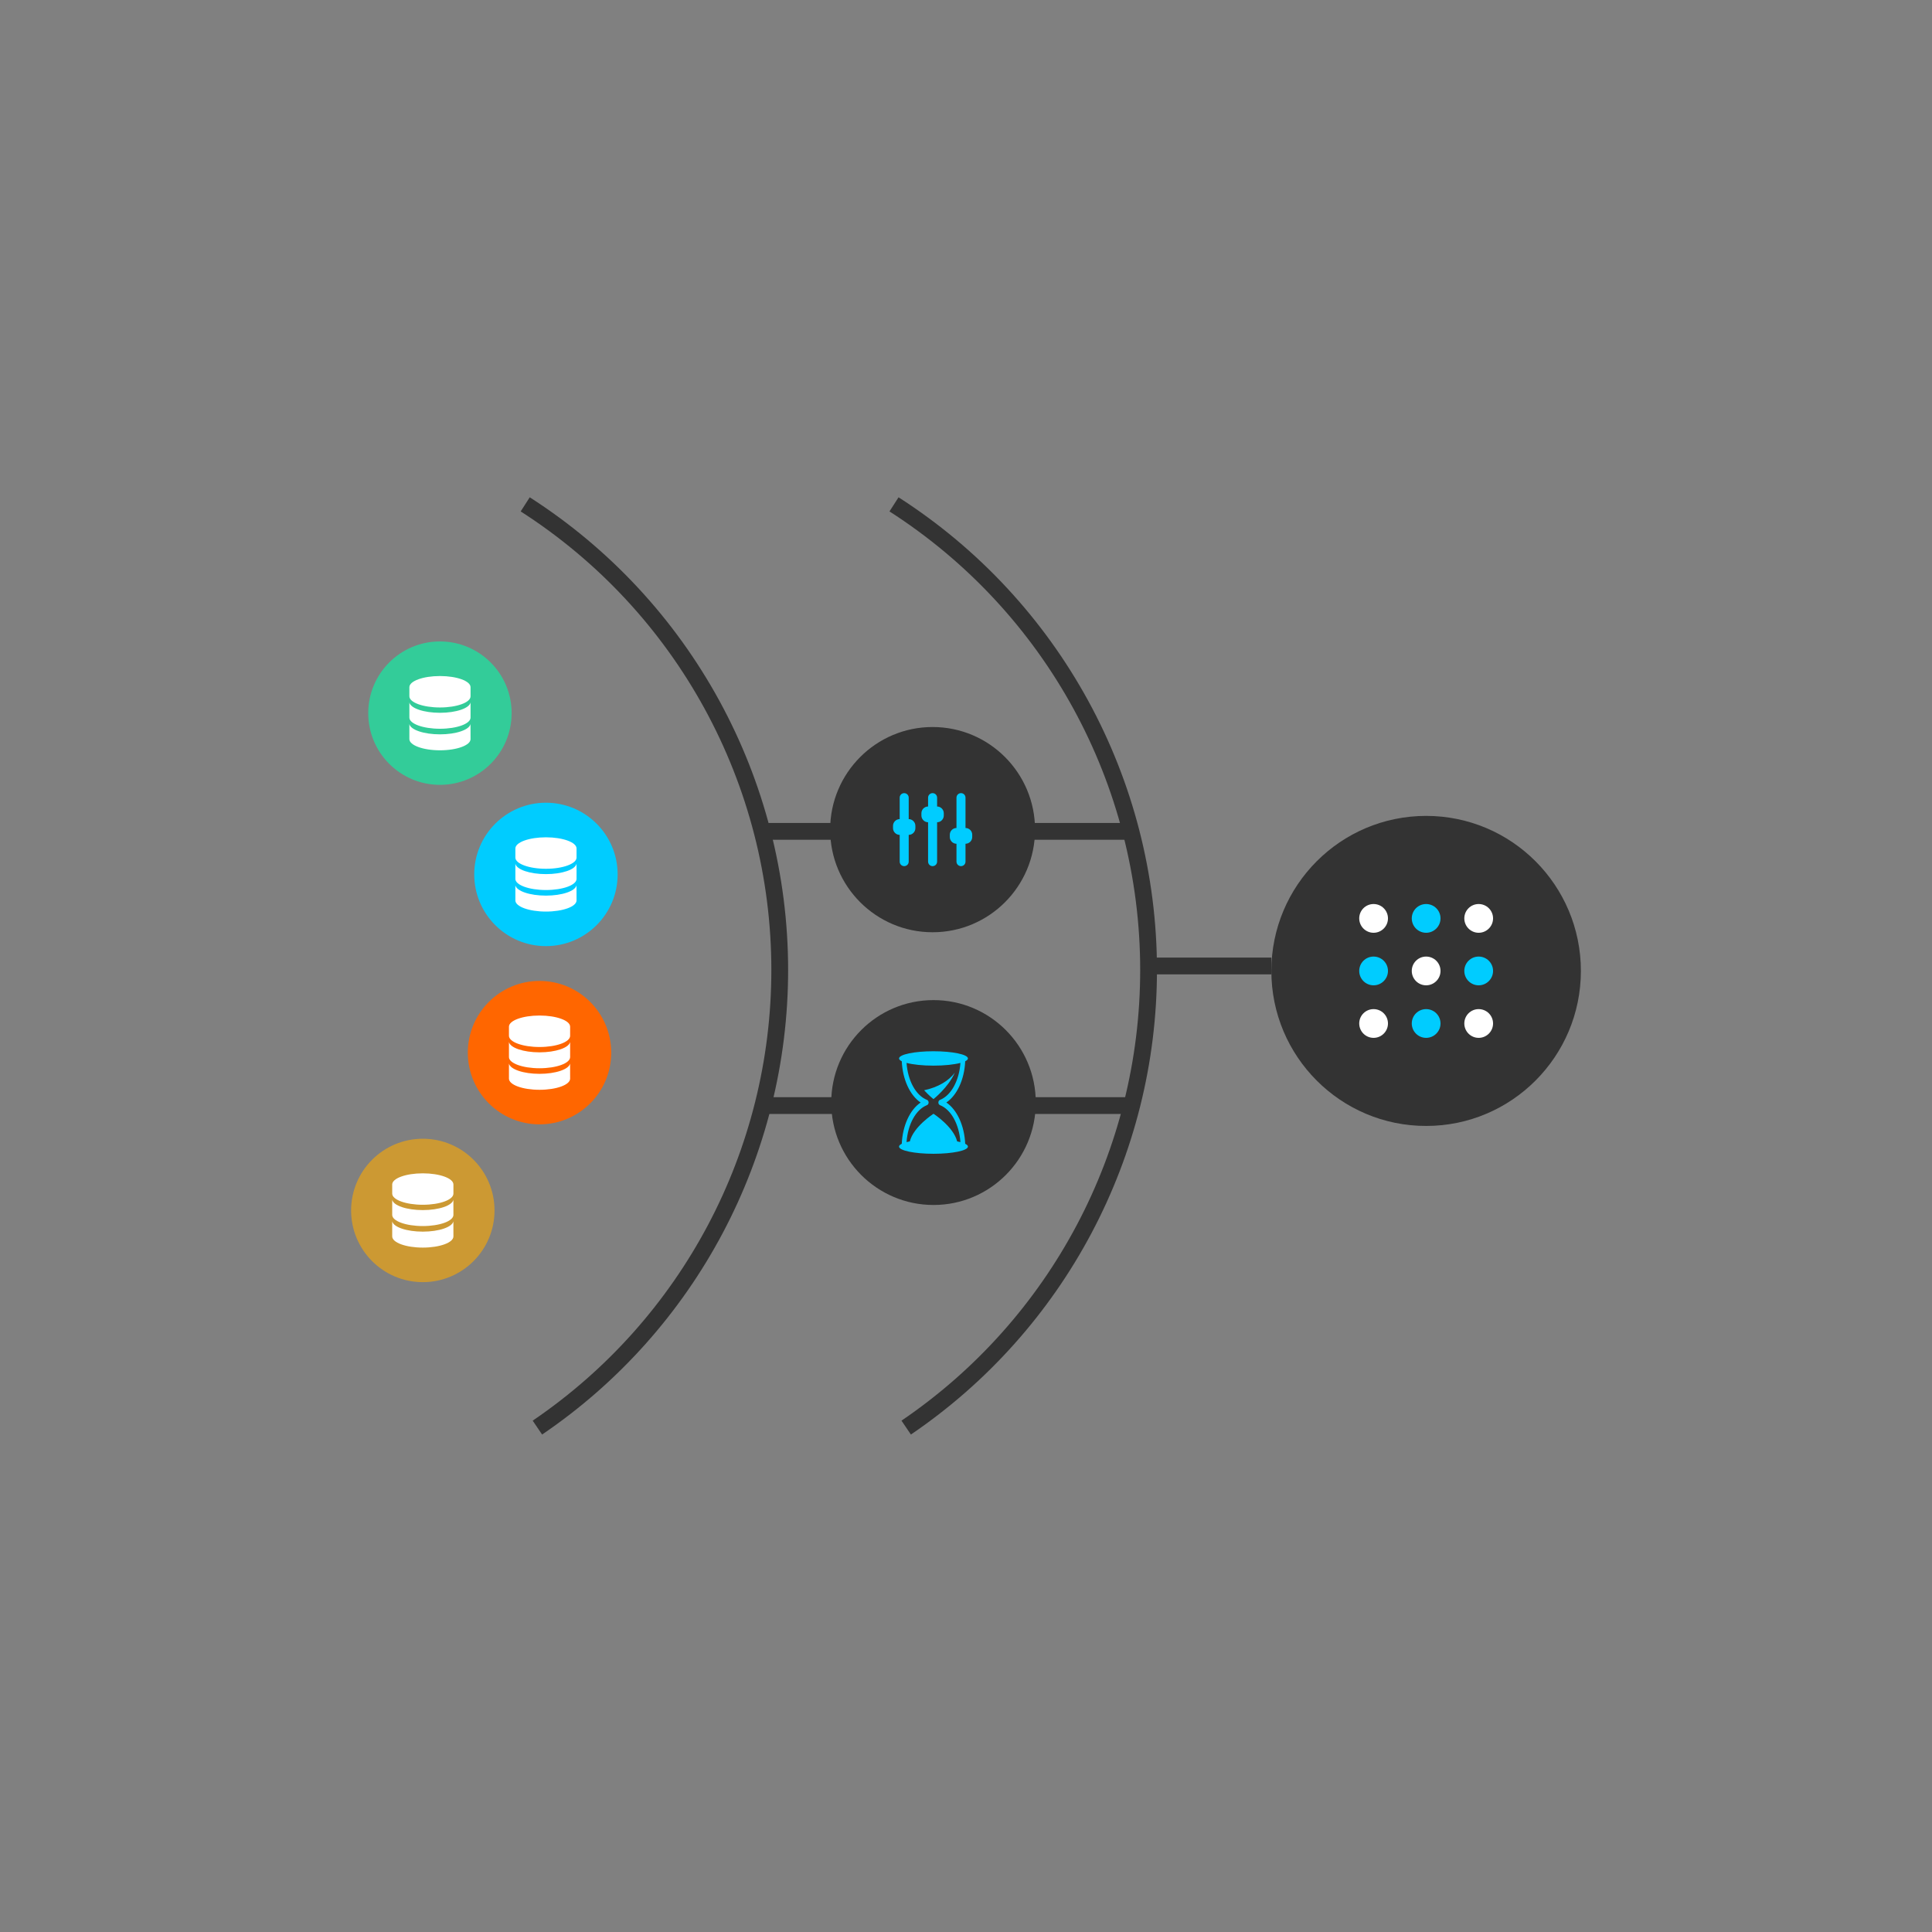 <?xml version="1.0" encoding="UTF-8"?>
<!DOCTYPE svg PUBLIC "-//W3C//DTD SVG 1.1//EN" "http://www.w3.org/Graphics/SVG/1.1/DTD/svg11.dtd">
<!-- Creator: CorelDRAW 2017 -->
<svg xmlns="http://www.w3.org/2000/svg" xml:space="preserve" width="480px" height="480px" version="1.1" style="shape-rendering:geometricPrecision; text-rendering:geometricPrecision; image-rendering:optimizeQuality; fill-rule:evenodd; clip-rule:evenodd"
viewBox="0 0 445.65 445.65"
 xmlns:xlink="http://www.w3.org/1999/xlink">
 <rect x="0" y="0" width="445.65" height="445.65" fill="#808080" stroke="none"/>
 <defs>
  <style type="text/css">
   <![CDATA[
    .str0 {stroke:#333333;stroke-width:3.87;stroke-miterlimit:2.613}
    .fil0 {fill:none}
    .fil3 {fill:#00CCFF}
    .fil1 {fill:#333333}
    .fil4 {fill:#33CC99}
    .fil7 {fill:#CC9933}
    .fil6 {fill:#FF6600}
    .fil5 {fill:white}
    .fil2 {fill:white}
   ]]>
  </style>
 </defs>
 <g id="Layer_x0020_1">
  <rect class="fil0" width="445.65" height="445.65"/>
  <g id="_211781496240">
   <path class="fil0 str0" d="M206.22 116.34c36.59,23.47 58.72,63.94 58.72,107.41 0,42.27 -20.94,81.8 -55.91,105.55"/>
   <path class="fil0 str0" d="M121.15 116.34c36.59,23.47 58.71,63.94 58.71,107.41 0,42.27 -20.93,81.8 -55.9,105.55"/>
   <g>
    <ellipse class="fil1" cx="328.96" cy="223.96" rx="35.7" ry="35.76"/>
    <path class="fil2" d="M316.84 232.77c1.83,0 3.32,1.48 3.32,3.31 0,1.83 -1.49,3.32 -3.32,3.32 -1.83,0 -3.31,-1.49 -3.31,-3.32 0,-1.83 1.48,-3.31 3.31,-3.31z"/>
    <path class="fil3" d="M328.96 208.53c1.83,0 3.32,1.48 3.32,3.31 0,1.83 -1.49,3.32 -3.32,3.32 -1.83,0 -3.31,-1.49 -3.31,-3.32 0,-1.83 1.48,-3.31 3.31,-3.31z"/>
    <path class="fil2" d="M328.96 220.65c1.83,0 3.32,1.48 3.32,3.31 0,1.83 -1.49,3.32 -3.32,3.32 -1.83,0 -3.31,-1.49 -3.31,-3.32 0,-1.83 1.48,-3.31 3.31,-3.31z"/>
    <path class="fil3" d="M328.96 232.77c1.83,0 3.32,1.48 3.32,3.31 0,1.83 -1.49,3.32 -3.32,3.32 -1.83,0 -3.31,-1.49 -3.31,-3.32 0,-1.83 1.48,-3.31 3.31,-3.31z"/>
    <path class="fil2" d="M341.08 208.53c1.83,0 3.32,1.48 3.32,3.31 0,1.83 -1.49,3.32 -3.32,3.32 -1.83,0 -3.31,-1.49 -3.31,-3.32 0,-1.83 1.48,-3.31 3.31,-3.31z"/>
    <path class="fil3" d="M341.08 220.65c1.83,0 3.32,1.48 3.32,3.31 0,1.83 -1.49,3.32 -3.32,3.32 -1.83,0 -3.31,-1.49 -3.31,-3.32 0,-1.83 1.48,-3.31 3.31,-3.31z"/>
    <path class="fil2" d="M341.08 232.77c1.83,0 3.32,1.48 3.32,3.31 0,1.83 -1.49,3.32 -3.32,3.32 -1.83,0 -3.31,-1.49 -3.31,-3.32 0,-1.83 1.48,-3.31 3.31,-3.31z"/>
    <path class="fil2" d="M316.84 208.53c1.83,0 3.32,1.48 3.32,3.31 0,1.83 -1.49,3.32 -3.32,3.32 -1.83,0 -3.31,-1.49 -3.31,-3.32 0,-1.83 1.48,-3.31 3.31,-3.31z"/>
    <path class="fil3" d="M316.84 220.65c1.83,0 3.32,1.48 3.32,3.31 0,1.83 -1.49,3.32 -3.32,3.32 -1.83,0 -3.31,-1.49 -3.31,-3.32 0,-1.83 1.48,-3.31 3.31,-3.31z"/>
   </g>
   <g>
    <circle class="fil4" cx="101.48" cy="164.5" r="16.54"/>
    <g>
     <g id="Layer_1_14_">
      <g>
       <g>
        <g>
         <path class="fil5" d="M101.49 155.94c-3.9,0 -7.06,1.15 -7.06,2.57l0 2.11c0,1.42 3.16,2.57 7.06,2.57 3.89,0 7.05,-1.15 7.05,-2.57l0 -2.11c0,-1.42 -3.16,-2.57 -7.05,-2.57z"/>
        </g>
       </g>
       <g>
        <g>
         <path class="fil5" d="M101.49 164.42c-3.73,0 -6.79,-1.05 -7.06,-2.38 -0.01,0.06 0,3.49 0,3.49 0,1.42 3.16,2.57 7.06,2.57 3.89,0 7.05,-1.15 7.05,-2.57 0,0 0.01,-3.43 0,-3.49 -0.27,1.33 -3.33,2.38 -7.05,2.38z"/>
        </g>
       </g>
       <path class="fil5" d="M108.53 167.01c-0.26,1.33 -3.32,2.38 -7.04,2.38 -3.73,0 -6.79,-1.05 -7.06,-2.38l0 3.48c0,1.42 3.16,2.58 7.06,2.58 3.89,0 7.05,-1.16 7.05,-2.58l-0.01 -3.48z"/>
      </g>
     </g>
    </g>
   </g>
   <g>
    <circle class="fil3" cx="125.93" cy="201.7" r="16.54"/>
    <g>
     <g id="Layer_1_14__0">
      <g>
       <g>
        <g>
         <path class="fil5" d="M125.93 193.14c-3.89,0 -7.05,1.15 -7.05,2.57l0 2.11c0,1.42 3.16,2.58 7.05,2.58 3.9,0 7.06,-1.16 7.06,-2.58l0 -2.11c0,-1.42 -3.16,-2.57 -7.06,-2.57z"/>
        </g>
       </g>
       <g>
        <g>
         <path class="fil5" d="M125.93 201.63c-3.72,0 -6.78,-1.05 -7.05,-2.39 -0.01,0.07 0,3.49 0,3.49 0,1.42 3.16,2.57 7.05,2.57 3.9,0 7.06,-1.15 7.06,-2.57 0,0 0.01,-3.42 -0.01,-3.49 -0.26,1.34 -3.33,2.39 -7.05,2.39z"/>
        </g>
       </g>
       <path class="fil5" d="M132.98 204.21c-0.27,1.33 -3.33,2.38 -7.05,2.38 -3.72,0 -6.78,-1.05 -7.05,-2.38l0 3.49c0,1.42 3.16,2.57 7.05,2.57 3.9,0 7.06,-1.15 7.06,-2.57l-0.01 -3.49z"/>
      </g>
     </g>
    </g>
   </g>
   <g>
    <circle class="fil6" cx="124.45" cy="242.81" r="16.54"/>
    <g>
     <g id="Layer_1_14__1">
      <g>
       <g>
        <g>
         <path class="fil5" d="M124.45 234.25c-3.89,0 -7.05,1.15 -7.05,2.57l0 2.11c0,1.43 3.16,2.58 7.05,2.58 3.9,0 7.06,-1.15 7.06,-2.58l0 -2.11c0,-1.42 -3.16,-2.57 -7.06,-2.57z"/>
        </g>
       </g>
       <g>
        <g>
         <path class="fil5" d="M124.45 242.74c-3.72,0 -6.78,-1.05 -7.05,-2.39 -0.01,0.07 0,3.49 0,3.49 0,1.42 3.16,2.57 7.05,2.57 3.9,0 7.06,-1.15 7.06,-2.57 0,0 0.01,-3.42 0,-3.49 -0.27,1.34 -3.34,2.39 -7.06,2.39z"/>
        </g>
       </g>
       <path class="fil5" d="M131.5 245.32c-0.26,1.33 -3.33,2.38 -7.05,2.38 -3.72,0 -6.78,-1.05 -7.05,-2.38l0 3.49c0,1.42 3.16,2.57 7.05,2.57 3.9,0 7.06,-1.15 7.06,-2.57l-0.01 -3.49z"/>
      </g>
     </g>
    </g>
   </g>
   <g>
    <circle class="fil7" cx="97.53" cy="279.21" r="16.54"/>
    <g>
     <g id="Layer_1_14__2">
      <g>
       <g>
        <g>
         <path class="fil5" d="M97.53 270.65c-3.9,0 -7.06,1.15 -7.06,2.57l0 2.11c0,1.42 3.16,2.57 7.06,2.57 3.9,0 7.06,-1.15 7.06,-2.57l0 -2.11c0,-1.42 -3.16,-2.57 -7.06,-2.57z"/>
        </g>
       </g>
       <g>
        <g>
         <path class="fil5" d="M97.53 279.13c-3.72,0 -6.79,-1.05 -7.06,-2.38 -0.01,0.06 0,3.49 0,3.49 0,1.42 3.16,2.57 7.06,2.57 3.9,0 7.06,-1.15 7.06,-2.57 0,0 0,-3.43 -0.01,-3.49 -0.27,1.33 -3.33,2.38 -7.05,2.38z"/>
        </g>
       </g>
       <path class="fil5" d="M104.58 281.72c-0.27,1.33 -3.33,2.38 -7.05,2.38 -3.72,0 -6.79,-1.05 -7.06,-2.38l0 3.48c0,1.43 3.16,2.58 7.06,2.58 3.9,0 7.06,-1.15 7.06,-2.58l-0.01 -3.48z"/>
      </g>
     </g>
    </g>
   </g>
   <line class="fil0 str0" x1="176.03" y1="191.77" x2="261.18" y2= "191.77" />
   <line class="fil0 str0" x1="264.92" y1="222.82" x2="293.27" y2= "222.82" />
   <line class="fil0 str0" x1="175.98" y1="255.02" x2="261.12" y2= "255.02" />
   <ellipse class="fil1" cx="215.33" cy="254.32" rx="23.59" ry="23.63"/>
   <g>
    <path class="fil3" d="M222.64 263.83c-0.19,-4.19 -1.88,-7.85 -4.35,-9.52 2.47,-1.66 4.17,-5.32 4.35,-9.51 0.4,-0.2 0.63,-0.42 0.63,-0.65 0,-0.92 -3.56,-1.66 -7.95,-1.66 -4.38,0 -7.94,0.74 -7.94,1.66 0,0.23 0.23,0.45 0.63,0.65 0.19,4.19 1.88,7.85 4.35,9.52 -2.47,1.66 -4.16,5.32 -4.35,9.51 -0.4,0.2 -0.63,0.42 -0.63,0.65 0,0.92 3.56,1.66 7.94,1.66 4.39,0 7.95,-0.74 7.95,-1.66 0,-0.23 -0.23,-0.45 -0.63,-0.65zm-8.81 -8.91c0.22,-0.09 0.37,-0.33 0.37,-0.6 0,-0.28 -0.15,-0.52 -0.37,-0.61 -2.57,-1.01 -4.43,-4.43 -4.72,-8.53 1.45,0.38 3.7,0.63 6.21,0.63 2.52,0 4.77,-0.25 6.22,-0.63 -0.29,4.1 -2.15,7.52 -4.72,8.53 -0.22,0.09 -0.37,0.33 -0.37,0.61 0,0.27 0.15,0.51 0.37,0.6 2.57,1.01 4.43,4.43 4.72,8.53 -0.23,-0.06 -0.49,-0.12 -0.76,-0.17 -0.84,-3.39 -5.45,-6.37 -5.45,-6.37 0,0 -4.62,2.98 -5.46,6.37 -0.27,0.05 -0.53,0.11 -0.76,0.17 0.29,-4.1 2.15,-7.52 4.72,-8.53zm1.49 -1.39c0,0 -0.99,-0.78 -2.15,-2.04 3.14,-0.67 5.7,-2.16 7.08,-4.08 -1.48,3.41 -4.93,6.12 -4.93,6.12z"/>
   </g>
   <ellipse class="fil1" cx="215.12" cy="191.37" rx="23.63" ry="23.67"/>
   <g>
    <g>
     <path class="fil3" d="M216.16 186.03l0 -2.04c0,-0.57 -0.46,-1.04 -1.04,-1.04 -0.57,0 -1.04,0.47 -1.04,1.04l0 2.04c-0.85,0.01 -1.54,0.71 -1.54,1.56l0 0.52c0,0.85 0.69,1.55 1.54,1.56l0 9.08c0,0.58 0.47,1.04 1.04,1.04 0.58,0 1.04,-0.46 1.04,-1.04l0 -9.08c0.85,-0.01 1.54,-0.71 1.54,-1.56l0 -0.52c0,-0.85 -0.69,-1.55 -1.54,-1.56z"/>
     <path class="fil3" d="M222.71 190.99l0 -7c0,-0.57 -0.46,-1.04 -1.04,-1.04 -0.57,0 -1.04,0.47 -1.04,1.04l0 7c-0.85,0.01 -1.54,0.7 -1.54,1.56l0 0.52c0,0.85 0.69,1.55 1.54,1.56l0 4.12c0,0.58 0.47,1.04 1.04,1.04 0.58,0 1.04,-0.46 1.04,-1.04l0 -4.12c0.86,-0.01 1.55,-0.71 1.55,-1.56l0 -0.52c0,-0.86 -0.69,-1.55 -1.55,-1.56z"/>
     <path class="fil3" d="M209.61 188.94l0 -4.95c0,-0.57 -0.47,-1.04 -1.04,-1.04 -0.58,0 -1.04,0.47 -1.04,1.04l0 4.95c-0.85,0.01 -1.54,0.71 -1.54,1.56l0 0.52c0,0.86 0.69,1.55 1.54,1.56l0 6.17c0,0.58 0.46,1.04 1.04,1.04 0.57,0 1.04,-0.46 1.04,-1.04l0 -6.17c0.85,-0.01 1.54,-0.7 1.54,-1.56l0 -0.52c0,-0.85 -0.69,-1.55 -1.54,-1.56z"/>
    </g>
   </g>
  </g>
 </g>
</svg>
